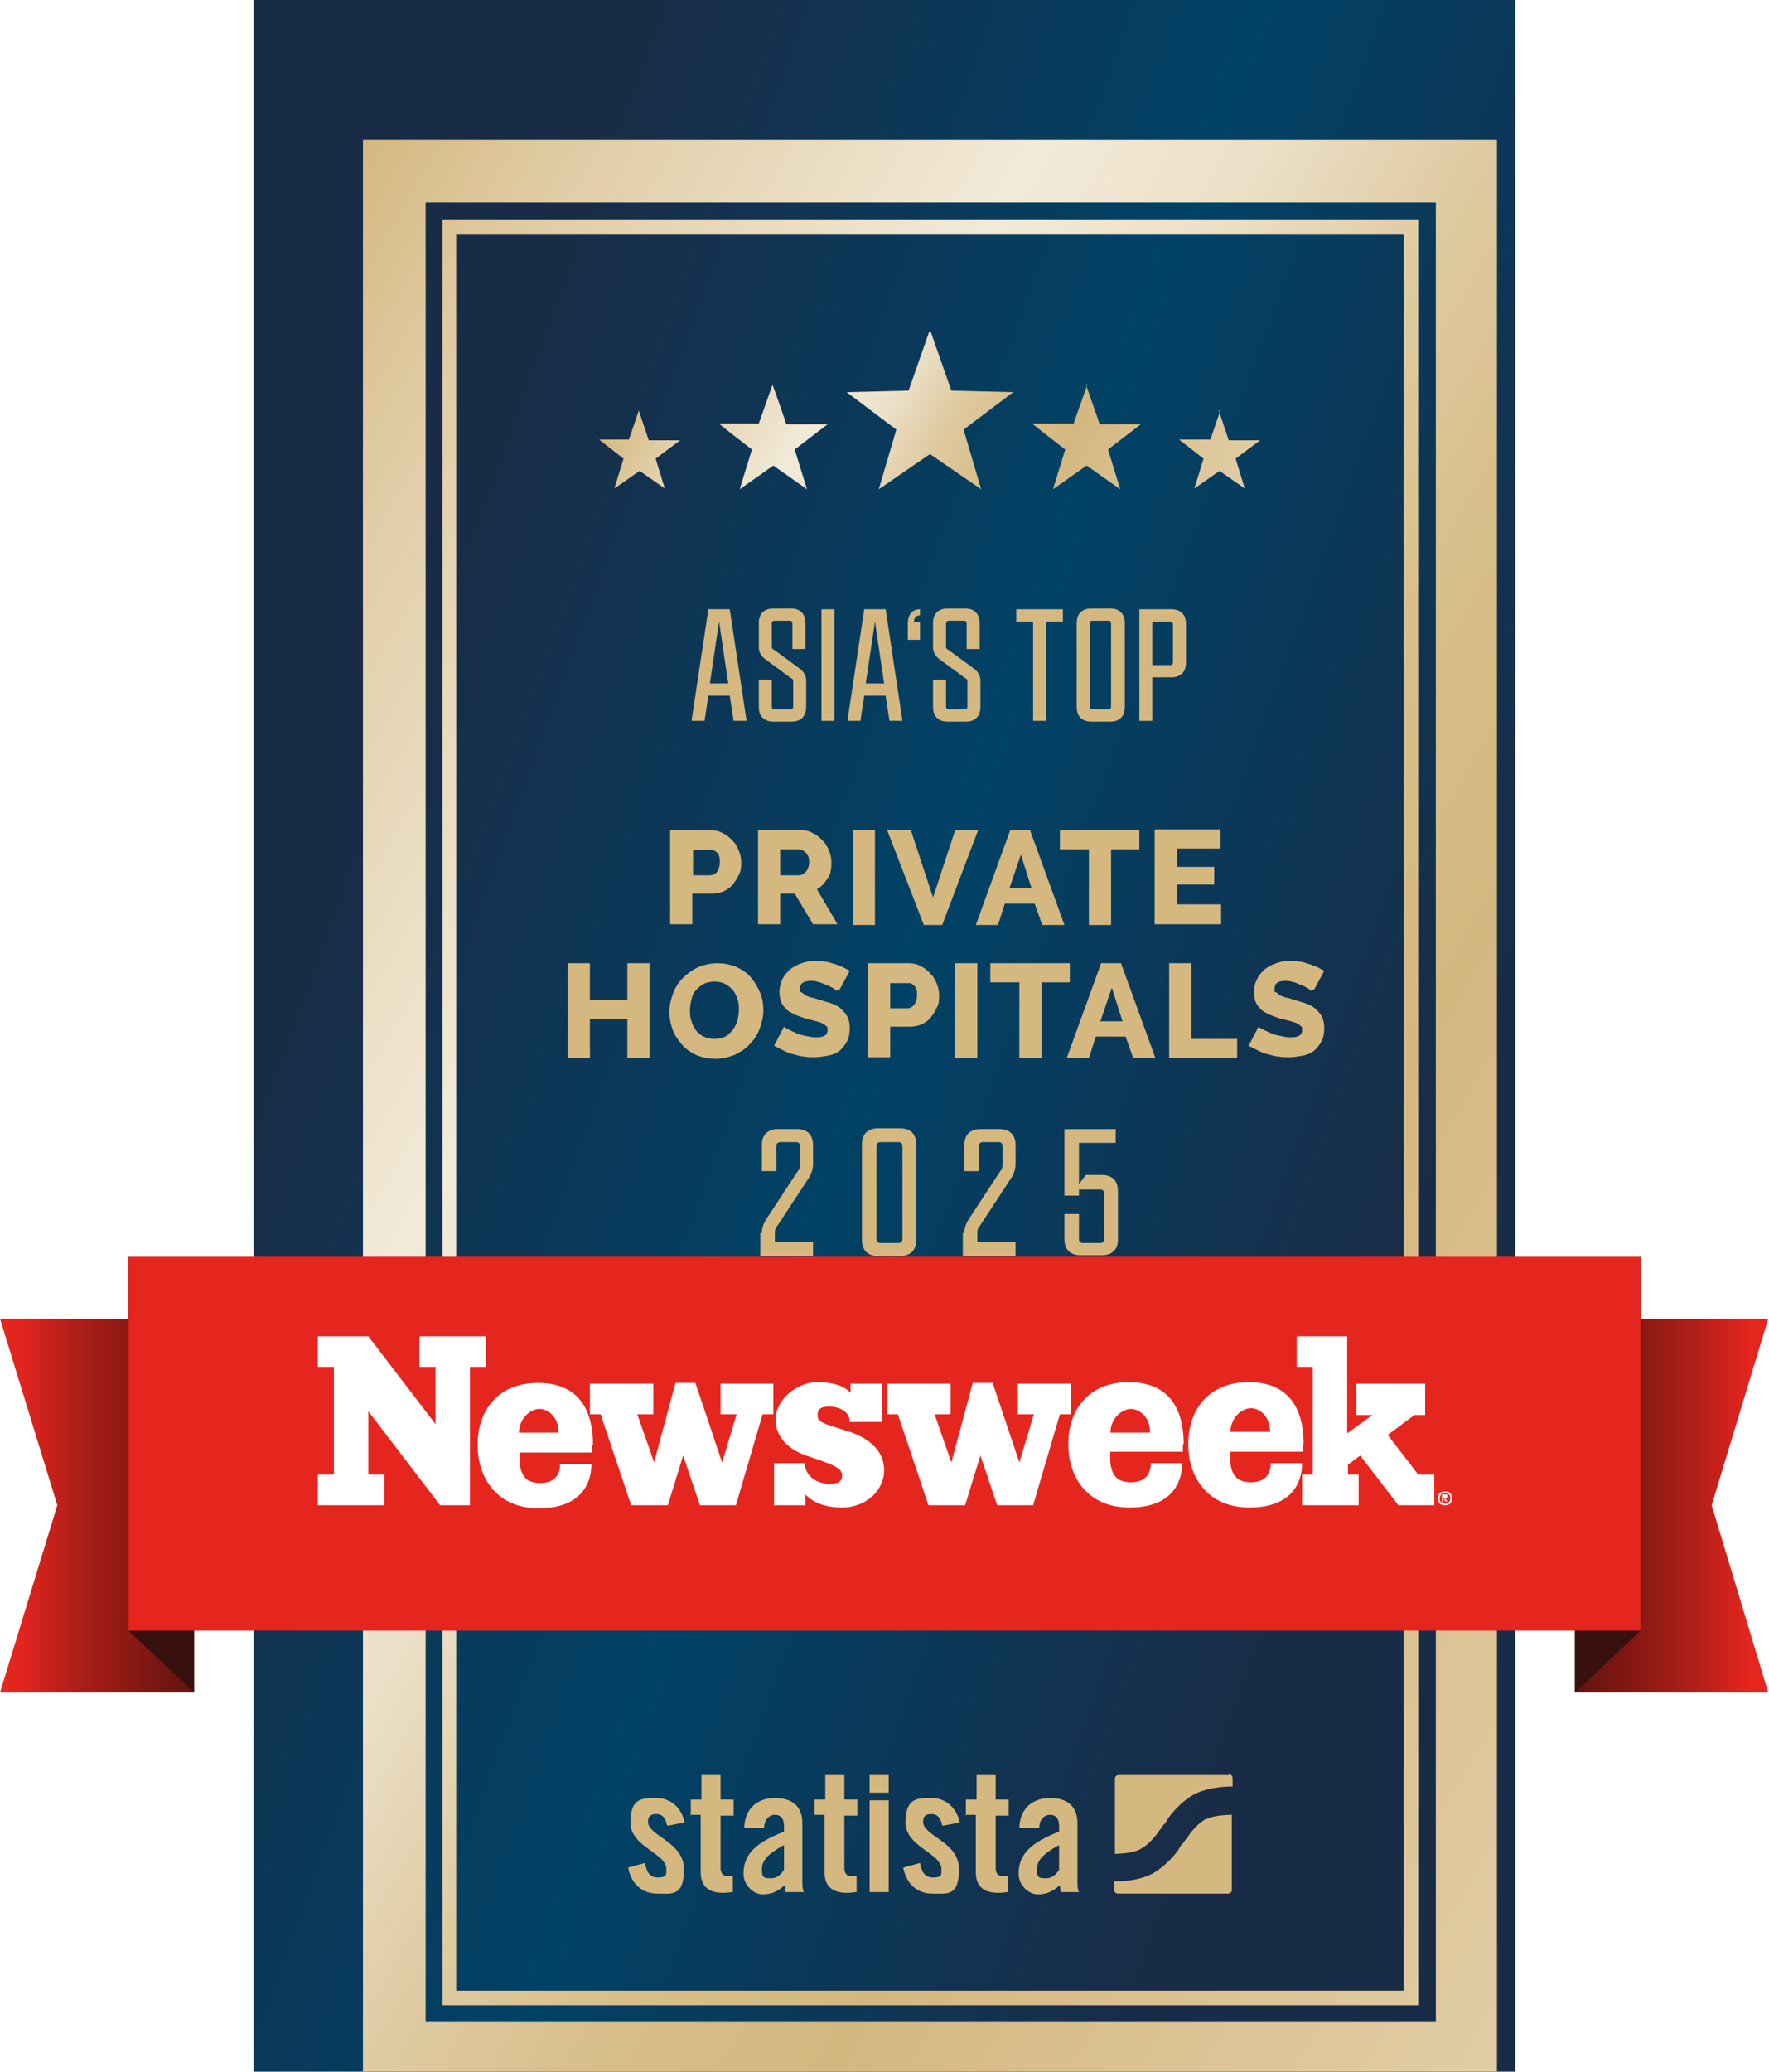 <?xml version="1.0" encoding="UTF-8"?>
<svg id="Ebene_1" xmlns="http://www.w3.org/2000/svg" xmlns:xlink="http://www.w3.org/1999/xlink" version="1.1" viewBox="0 0 231.5 271">
  <!-- Generator: Adobe Illustrator 29.1.0, SVG Export Plug-In . SVG Version: 2.1.0 Build 142)  -->
  <defs>
    <style>
      .st0 {
        filter: url(#drop-shadow-6);
      }

      .st1 {
        filter: url(#drop-shadow-5);
      }

      .st2 {
        filter: url(#drop-shadow-4);
      }

      .st3 {
        filter: url(#drop-shadow-3);
      }

      .st3, .st4 {
        fill: #d5b880;
      }

      .st5 {
        fill: #37100f;
      }

      .st6 {
        fill: url(#Unbenannter_Verlauf_1081);
        filter: url(#drop-shadow-2);
      }

      .st7 {
        fill: #e5261f;
      }

      .st8 {
        fill: #fff;
      }

      .st9 {
        fill: url(#Unbenannter_Verlauf_68);
      }

      .st10 {
        fill: url(#Unbenannter_Verlauf_66);
      }

      .st11 {
        fill: url(#Unbenannter_Verlauf_70);
      }

      .st12 {
        fill: url(#Unbenannter_Verlauf_108);
        filter: url(#drop-shadow-1);
      }
    </style>
    <linearGradient id="Unbenannter_Verlauf_66" data-name="Unbenannter Verlauf 66" x1="-.7" y1="93.1" x2="232.2" y2="177.9" gradientUnits="userSpaceOnUse">
      <stop offset=".2" stop-color="#192c47"/>
      <stop offset=".5" stop-color="#004266"/>
      <stop offset=".8" stop-color="#192c47"/>
    </linearGradient>
    <linearGradient id="Unbenannter_Verlauf_108" data-name="Unbenannter Verlauf 108" x1="5" y1="71.6" x2="226.5" y2="199.4" gradientUnits="userSpaceOnUse">
      <stop offset="0" stop-color="#d5b880"/>
      <stop offset=".1" stop-color="#e1cda6"/>
      <stop offset=".3" stop-color="#f2ead9"/>
      <stop offset=".4" stop-color="#ece0c8"/>
      <stop offset=".5" stop-color="#dfcaa1"/>
      <stop offset=".6" stop-color="#d7bd88"/>
      <stop offset=".7" stop-color="#d5b880"/>
      <stop offset="1" stop-color="#e2cda6"/>
    </linearGradient>
    <filter id="drop-shadow-1" x="29" y="0" width="185" height="291" filterUnits="userSpaceOnUse">
      <feOffset dx="6" dy="10"/>
      <feGaussianBlur result="blur" stdDeviation="6"/>
      <feFlood flood-color="#000" flood-opacity=".3"/>
      <feComposite in2="blur" operator="in"/>
      <feComposite in="SourceGraphic"/>
    </filter>
    <linearGradient id="Unbenannter_Verlauf_1081" data-name="Unbenannter Verlauf 108" x1="82.3" y1="30.5" x2="148.5" y2="68.7" xlink:href="#Unbenannter_Verlauf_108"/>
    <filter id="drop-shadow-2" x="60" y="25" width="124" height="57" filterUnits="userSpaceOnUse">
      <feOffset dx="6" dy="10"/>
      <feGaussianBlur result="blur1" stdDeviation="6"/>
      <feFlood flood-color="#000" flood-opacity=".3"/>
      <feComposite in2="blur1" operator="in"/>
      <feComposite in="SourceGraphic"/>
    </filter>
    <linearGradient id="Unbenannter_Verlauf_70" data-name="Unbenannter Verlauf 70" x1="0" y1="196.9" x2="25.4" y2="196.9" gradientUnits="userSpaceOnUse">
      <stop offset="0" stop-color="#e5261f"/>
      <stop offset=".1" stop-color="#e4251e"/>
      <stop offset=".4" stop-color="#ad1e18"/>
      <stop offset=".7" stop-color="#861813"/>
      <stop offset=".9" stop-color="#6d1511"/>
      <stop offset="1" stop-color="#651410"/>
    </linearGradient>
    <linearGradient id="Unbenannter_Verlauf_68" data-name="Unbenannter Verlauf 68" x1="206.1" y1="196.9" x2="231.4" y2="196.9" gradientUnits="userSpaceOnUse">
      <stop offset="0" stop-color="#651410"/>
      <stop offset=".1" stop-color="#6d1511"/>
      <stop offset=".3" stop-color="#861813"/>
      <stop offset=".6" stop-color="#ad1e18"/>
      <stop offset=".9" stop-color="#e4251e"/>
      <stop offset=".9" stop-color="#e5261f"/>
    </linearGradient>
    <filter id="drop-shadow-3" x="64" y="214" width="116" height="52" filterUnits="userSpaceOnUse">
      <feOffset dx="6" dy="10"/>
      <feGaussianBlur result="blur2" stdDeviation="6"/>
      <feFlood flood-color="#000" flood-opacity=".3"/>
      <feComposite in2="blur2" operator="in"/>
      <feComposite in="SourceGraphic"/>
    </filter>
    <filter id="drop-shadow-4" x="73.4" y="62.4" width="100" height="50" filterUnits="userSpaceOnUse">
      <feOffset dx="5.5" dy="9.2"/>
      <feGaussianBlur result="blur3" stdDeviation="5.5"/>
      <feFlood flood-color="#000" flood-opacity=".3"/>
      <feComposite in2="blur3" operator="in"/>
      <feComposite in="SourceGraphic"/>
    </filter>
    <filter id="drop-shadow-5" x="51" y="85" width="146" height="77" filterUnits="userSpaceOnUse">
      <feOffset dx="7.7" dy="12.8"/>
      <feGaussianBlur result="blur4" stdDeviation="7.7"/>
      <feFlood flood-color="#000" flood-opacity=".3"/>
      <feComposite in2="blur4" operator="in"/>
      <feComposite in="SourceGraphic"/>
    </filter>
    <filter id="drop-shadow-6" x="77.1" y="125.1" width="92" height="62" filterUnits="userSpaceOnUse">
      <feOffset dx="7.3" dy="12.1"/>
      <feGaussianBlur result="blur5" stdDeviation="7.3"/>
      <feFlood flood-color="#000" flood-opacity=".3"/>
      <feComposite in2="blur5" operator="in"/>
      <feComposite in="SourceGraphic"/>
    </filter>
  </defs>
  <rect class="st10" x="33.2" width="165.1" height="271"/>
  <path class="st12" d="M41.5,8.3v254.3h148.4V8.3H41.5ZM181.8,254.5H49.7V16.5h132.2v238ZM179.6,252.3H51.9V18.7h127.7v233.6ZM53.7,250.4h124V20.6H53.7v229.9Z"/>
  <path class="st6" d="M115.8,33.4l2.7,7.7,8.1.2-6.5,4.9,2.3,7.8-6.7-4.6-6.7,4.6,2.3-7.8-6.5-4.9,8.1-.2,2.7-7.7ZM93.5,45.4h-5.4c0,.1,4.3,3.4,4.3,3.4l-1.6,5.2,4.4-3.1,4.4,3.1-1.6-5.2,4.3-3.3h-5.4c0-.1-1.8-5.2-1.8-5.2l-1.8,5.1ZM76.5,47.5h-4.1c0,0,3.2,2.5,3.2,2.5l-1.2,3.9,3.3-2.3,3.3,2.3-1.2-3.9,3.2-2.4h-4.1c0,0-1.3-3.9-1.3-3.9l-1.3,3.8ZM136.3,40.3l-1.8,5.1h-5.4c0,.1,4.3,3.4,4.3,3.4l-1.6,5.2,4.4-3.1,4.4,3.1-1.6-5.2,4.3-3.3h-5.4c0-.1-1.8-5.2-1.8-5.2ZM153.7,43.7l-1.3,3.8h-4.1c0,0,3.2,2.5,3.2,2.5l-1.2,3.9,3.3-2.3,3.3,2.3-1.2-3.9,3.2-2.4h-4.1c0,0-1.3-3.9-1.3-3.9Z"/>
  <g>
    <polygon class="st11" points="0 221.4 25.4 221.4 25.4 172.5 0 172.5 7.5 196.9 0 221.4"/>
    <polygon class="st5" points="16.8 213.3 25.4 221.4 25.4 172.5 16.8 164.4 16.8 213.3"/>
    <polygon class="st9" points="231.4 221.4 206.1 221.4 206.1 172.5 231.4 172.5 224 196.9 231.4 221.4"/>
    <polygon class="st5" points="214.7 213.3 206.1 221.4 206.1 172.5 214.7 164.4 214.7 213.3"/>
    <rect class="st7" x="16.8" y="164.4" width="197.9" height="48.9"/>
  </g>
  <path class="st8" d="M67.9,187.4h5.2c0-2.2-1.5-3.1-2.5-3.1s-2.6,1-2.7,3.1M145.3,187.4h5.2c0-2.2-1.5-3.1-2.5-3.1s-2.6,1-2.7,3.1M161,187.3h5.2c0-2.2-1.5-3.1-2.5-3.1s-2.6,1-2.7,3.1M189.1,195.9s0,0,0,0,0,0,0,0c0,0,0,0-.1,0h-.1v.2h.1c0,0,.1,0,.1,0M189.2,196.1s0,0,0,0c0,0,0,0,0,0,0,0,0,0,.2.3h-.3c0-.2-.2-.3-.2-.3,0,0,0,0,0,0s0,0,0,0v.4h-.2v-1h.4c.1,0,.2,0,.3,0,0,0,0,.1,0,.2s0,.1,0,.2c0,0,0,0-.2.1M189.6,196.5c.1-.1.2-.3.2-.5s0-.4-.2-.5c-.1-.1-.3-.2-.5-.2s-.4,0-.5.2c-.1.1-.2.3-.2.5s0,.4.2.5c.1.1.3.2.5.2s.4,0,.5-.2M190,196c0,.2,0,.3-.1.5,0,.1-.2.3-.3.3-.1,0-.3.1-.5.1s-.3,0-.5-.1c-.1,0-.3-.2-.3-.3,0-.1-.1-.3-.1-.5s0-.3.1-.5c0-.1.2-.3.3-.3.1,0,.3-.1.5-.1s.3,0,.5.1c.1,0,.3.2.3.3,0,.1.1.3.1.5M187.8,196.9h-4.8l-5-6.5-1.6,1.2v1.3h1.4v4h-7.4v-4h1.4v-14.1h-2.1v-4h6.6v12.7l3.3-2.4h-2.1v-4.1h9v4.1h-1.4l-3.5,2.6,4,5.2h2.1v4ZM170.5,188.9c0,.3,0,.6,0,1h-9.5c-.2,3.1.9,4,2.7,4s2.6-1,2.6-2.5h4.1c0,2.7-1.5,5.8-6.9,5.8s-8-3.9-8-8.3,2.6-8.1,7.9-8.1,7.2,3.5,7.2,8.1M154.8,188.9c0,.3,0,.6,0,1h-9.5c-.2,3.1.9,4,2.7,4s2.6-1,2.6-2.5h4.1c0,2.7-1.5,5.8-6.9,5.8s-8-3.9-8-8.3,2.6-8.1,7.9-8.1,7.2,3.5,7.2,8.1M140.1,185h-1.4l-3.5,11.9h-4.7l-2.2-6.5-2,6.5h-4.8l-4-11.9h-1.4v-4h8.3v4h-2.1l2.2,6.3,2.8-10.4h2.6l3.5,10.4,1.9-6.3h-2.1v-4h6.9v4ZM107,185.2c0,.6.4.9,2,1.4l2.2.7c2.1.7,4.5,2.2,4.5,5s-2.5,4.9-5.5,4.9-4.3-1.2-4.8-1.7v1.4h-4.1v-5.5h4c.1,1.8,1.7,2.7,3.2,2.7s1.7-.5,1.7-1.1-.4-1.1-2.4-1.8l-2-.7c-2-.6-4.3-2.1-4.3-4.8s2.9-4.9,5.4-4.9,3.8.7,4.4,1.4v-1.2h4.1v5h-4.2c0-1.4-1.4-2-2.7-2s-1.5.5-1.5,1.1M101.2,185h-1.4l-3.5,11.9h-4.7l-2.2-6.5-2,6.5h-4.8l-4-11.9h-1.4v-4h8.3v4h-2.1l2.2,6.3,2.8-10.4h2.6l3.5,10.4,1.9-6.3h-2.1v-4h6.9v4ZM77.5,189c0,.3,0,.6,0,1h-9.5c-.2,3.1.9,4,2.7,4s2.6-1,2.6-2.5h4.1c0,2.7-1.5,5.8-6.9,5.8s-8-3.9-8-8.3,2.6-8.1,7.9-8.1,7.2,3.5,7.2,8.1M63.6,178.8h-2.1v18.1h-3.9l-9.4-12.3v8.3h2.1v4h-8.7v-4h2.1v-14.1h-2.1v-4h6.6l8.8,11.5v-7.5h-2.1v-4h8.7v4Z"/>
  <path class="st3" d="M81.3,228.8c-.2-1-.6-1.5-1.4-1.5s-1.1.3-1.1,1c0,1.9,4.7,2.6,4.7,6.2s-1.5,3.2-3.5,3.2-3.4-1.3-3.8-3.4l2.2-.6c.2,1,.5,1.9,1.7,1.9s1.1-.4,1.1-1.1c0-2.1-4.7-2.9-4.7-6.1s1.5-3.2,3.4-3.2,3.3,1.3,3.7,3.2l-2.1.4ZM84.4,227.5v-2.1h1.4v-3.2h2.5v3.2h1.7v2.1h-1.7v6.9c0,.6.3,1,.8,1h.8v2.1c-.3,0-.6.1-1.3.1-1.9,0-2.9-.9-2.9-2.7v-7.5h-1.4ZM91.4,229c.1-2.4,1.7-3.8,4-3.8s3.6,1.1,3.6,3.3v7.7c0,.4,0,.9.2,1.3h-2.4c0-.3-.1-.6-.1-.9-.9.8-1.7,1.2-2.9,1.2s-2.5-1.2-2.5-2.7c0-2.6,1.7-4.1,5.3-5.5v-.7c0-1-.4-1.5-1.2-1.5s-1.4.7-1.4,1.7h-2.5ZM96.5,231.4c-2.3,1.3-2.8,2.1-2.8,3.2s.4,1.1,1.2,1.1,1.3-.5,1.7-1.1v-3.2ZM100.6,227.5v-2.1h1.4v-3.2h2.5v3.2h1.7v2.1h-1.7v6.9c0,.6.3,1,.8,1h.8v2.1c-.3,0-.6.1-1.3.1-1.9,0-2.9-.9-2.9-2.7v-7.5h-1.4ZM107.8,224.5v-2.3h2.5v2.3h-2.5ZM107.8,237.5v-12h2.5v12h-2.5ZM117.3,228.8c-.2-1-.6-1.5-1.4-1.5s-1.1.3-1.1,1c0,1.9,4.7,2.6,4.7,6.2s-1.5,3.2-3.5,3.2-3.4-1.3-3.8-3.4l2.2-.6c.2,1,.5,1.9,1.7,1.9s1.1-.4,1.1-1.1c0-2.1-4.7-2.9-4.7-6.1s1.5-3.2,3.4-3.2,3.3,1.3,3.7,3.2l-2.1.4ZM120.4,227.5v-2.1h1.4v-3.2h2.5v3.2h1.7v2.1h-1.7v6.9c0,.6.3,1,.8,1h.8v2.1c-.3,0-.6.1-1.3.1-1.9,0-2.9-.9-2.9-2.7v-7.5h-1.4ZM127.4,229c.1-2.4,1.7-3.8,4-3.8s3.6,1.1,3.6,3.3v7.7c0,.4,0,.9.2,1.3h-2.4c0-.3-.1-.6-.1-.9-.9.8-1.7,1.2-2.9,1.2s-2.5-1.2-2.5-2.7c0-2.6,1.7-4.1,5.3-5.5v-.7c0-1-.4-1.5-1.2-1.5s-1.4.7-1.4,1.7h-2.5ZM132.5,231.4c-2.3,1.3-2.8,2.1-2.8,3.2s.4,1.1,1.2,1.1,1.3-.5,1.7-1.1v-3.2ZM154.8,222.2h-14.4c-.3,0-.5.2-.5.5v9.8s0,0,0,0c0,0,2.3,0,3.3-.6,1.2-.6,2.2-2,2.2-2,.2-.3.5-.7.6-.8,0-.1.2-.2.2-.3,0,0,.1-.2.2-.2,0,0,.3-.4.5-.8,0,0,1.4-2,3.4-3.1,2.2-1.1,5-1,5-1,0,0,0,0,0,0v-1.1c0-.3-.2-.5-.5-.5ZM151.9,227.9c-1.2.6-2.2,2-2.2,2-.2.3-.5.7-.6.8,0,.1-.2.2-.2.3,0,0-.1.2-.2.2,0,0-.3.4-.5.8,0,0-1.4,2-3.4,3.1-2.1,1.1-4.8,1-5,1v1.1c0,.3.2.5.5.5h14.4c.3,0,.5-.2.5-.5v-9.8s0,0-.1,0c0,0-2.3,0-3.3.6Z"/>
  <g class="st2">
    <path class="st4" d="M87.3,70.5h2.7l2.2,14.6h-1.7l-.5-3.3h-2.8l-.5,3.3h-1.7l2.2-14.6ZM89.8,80.2l-1.2-8.1-1.2,8.1h2.3Z"/>
    <path class="st4" d="M93.8,83.3v-3.6h1.7v3.5c0,.3.1.4.4.4h2c.3,0,.4-.1.4-.4v-3.2c0-.2,0-.4-.3-.5l-3.4-2.5c-.5-.4-.8-.9-.8-1.5v-3.2c0-1.2.7-1.9,1.9-1.9h2.3c1.2,0,1.9.7,1.9,1.9v3.4h-1.7v-3.3c0-.3-.1-.4-.4-.4h-1.9c-.3,0-.4.1-.4.4v2.9c0,.2,0,.4.3.5l3.4,2.5c.5.4.8.9.8,1.5v3.5c0,1.2-.7,1.9-1.9,1.9h-2.4c-1.2,0-1.9-.7-1.9-1.9Z"/>
    <path class="st4" d="M102,70.5h1.7v14.6h-1.7v-14.6Z"/>
    <path class="st4" d="M107.7,70.5h2.7l2.2,14.6h-1.7l-.5-3.3h-2.8l-.5,3.3h-1.7l2.2-14.6ZM110.2,80.2l-1.2-8.1-1.2,8.1h2.3Z"/>
    <path class="st4" d="M114.9,71.3c-.5,0-.8.3-.8.9h.8v2.3h-1.6v-2.1c0-1.1.5-1.9,1.6-1.9v.8Z"/>
    <path class="st4" d="M116.6,83.3v-3.6h1.7v3.5c0,.3.1.4.4.4h2c.3,0,.4-.1.4-.4v-3.2c0-.2,0-.4-.3-.5l-3.4-2.5c-.5-.4-.8-.9-.8-1.5v-3.2c0-1.2.7-1.9,1.9-1.9h2.3c1.2,0,1.9.7,1.9,1.9v3.4h-1.7v-3.3c0-.3-.1-.4-.4-.4h-1.9c-.3,0-.4.1-.4.4v2.9c0,.2,0,.4.3.5l3.4,2.5c.5.4.8.9.8,1.5v3.5c0,1.2-.7,1.9-1.9,1.9h-2.4c-1.2,0-1.9-.7-1.9-1.9Z"/>
    <path class="st4" d="M127.6,70.5h6v1.6h-2.2v13h-1.7v-13h-2.2v-1.6Z"/>
    <path class="st4" d="M135.4,83.3v-11c0-1.2.7-1.9,1.9-1.9h2.5c1.2,0,1.9.7,1.9,1.9v11c0,1.2-.7,1.9-1.9,1.9h-2.5c-1.2,0-1.9-.7-1.9-1.9ZM139.5,83.6c.3,0,.4-.1.4-.4v-10.8c0-.3-.1-.4-.4-.4h-2c-.3,0-.4.1-.4.4v10.8c0,.3.1.4.4.4h2Z"/>
    <path class="st4" d="M143.6,70.5h4.2c1.2,0,1.9.7,1.9,1.9v5.1c0,1.2-.7,1.9-1.9,1.9h-2.5v5.7h-1.7v-14.6ZM147.6,77.8c.3,0,.4-.1.4-.4v-4.9c0-.3-.1-.4-.4-.4h-2.3v5.7h2.3Z"/>
  </g>
  <g class="st1">
    <path class="st4" d="M80,108.2v-12.4h5.3c.6,0,1.1.1,1.6.4.5.2.9.6,1.3,1,.4.4.6.8.8,1.3.2.5.3,1,.3,1.5s0,1.1-.3,1.6c-.2.5-.5.9-.8,1.3-.3.4-.8.7-1.2.9-.5.2-1,.3-1.6.3h-2.5v4h-2.9ZM82.9,101.7h2.3c.3,0,.6-.1.9-.4.2-.3.4-.7.4-1.3s0-.5-.1-.8c0-.2-.2-.4-.3-.5-.1-.1-.3-.2-.4-.3s-.3,0-.5,0h-2.2v3.4Z"/>
    <path class="st4" d="M91.5,108.2v-12.4h5.6c.6,0,1.1.1,1.6.4.5.2.9.6,1.3,1,.4.4.6.8.8,1.3.2.5.3,1,.3,1.5s0,.8-.1,1.1c0,.4-.2.7-.4,1s-.4.6-.6.8-.5.5-.8.6l2.7,4.6h-3.2l-2.4-4h-1.9v4h-2.9ZM94.3,101.7h2.6c.3,0,.6-.2.9-.5.2-.3.4-.7.4-1.2s-.1-.9-.4-1.2c-.3-.3-.6-.5-.9-.5h-2.5v3.4Z"/>
    <path class="st4" d="M103.9,108.2v-12.4h2.9v12.4h-2.9Z"/>
    <path class="st4" d="M111.5,95.8l2.9,8.8,2.9-8.8h3l-4.7,12.4h-2.4l-4.8-12.4h3Z"/>
    <path class="st4" d="M124.5,95.8h2.6l4.5,12.4h-2.9l-1-2.8h-3.9l-.9,2.8h-2.9l4.5-12.4ZM127.3,103.4l-1.4-4.4-1.5,4.4h2.9Z"/>
    <path class="st4" d="M141.5,98.3h-3.8v9.9h-2.9v-9.9h-3.8v-2.5h10.4v2.5Z"/>
    <path class="st4" d="M152.1,105.6v2.5h-8.7v-12.4h8.6v2.5h-5.7v2.4h4.9v2.3h-4.9v2.6h5.8Z"/>
    <path class="st4" d="M77.3,113.2v12.4h-2.9v-5.1h-4.9v5.1h-2.9v-12.4h2.9v4.8h4.9v-4.8h2.9Z"/>
    <path class="st4" d="M85.9,125.7c-.9,0-1.8-.2-2.5-.5-.8-.4-1.4-.8-1.9-1.4-.5-.6-1-1.3-1.2-2-.3-.8-.4-1.5-.4-2.3s.2-1.6.5-2.4c.3-.8.7-1.4,1.3-2,.6-.6,1.2-1,2-1.4.8-.3,1.6-.5,2.5-.5s1.8.2,2.5.5c.8.4,1.4.8,1.9,1.4.5.6.9,1.3,1.2,2,.3.8.4,1.5.4,2.3s-.2,1.6-.5,2.4c-.3.8-.7,1.4-1.3,2-.5.6-1.2,1-2,1.4-.8.3-1.6.5-2.5.5ZM82.6,119.4c0,.5,0,.9.2,1.4.1.4.3.8.6,1.2s.6.6,1,.8c.4.2.9.3,1.4.3s1-.1,1.4-.3c.4-.2.7-.5,1-.9.3-.4.5-.8.6-1.2.1-.4.2-.9.2-1.4s0-.9-.2-1.4c-.1-.4-.3-.8-.6-1.2-.3-.3-.6-.6-1-.8-.4-.2-.9-.3-1.4-.3s-1,.1-1.4.3c-.4.2-.7.5-1,.8-.3.3-.5.7-.6,1.2-.1.4-.2.9-.2,1.4Z"/>
    <path class="st4" d="M101.8,116.8s-.2-.1-.4-.3c-.2-.1-.5-.3-.8-.4-.3-.1-.7-.3-1-.4-.4-.1-.7-.2-1.1-.2-1,0-1.5.3-1.5,1s0,.4.2.5.3.3.5.4c.2.1.5.2.8.3.3,0,.7.2,1.1.3.6.2,1.1.3,1.6.5.5.2.9.4,1.2.7.3.3.6.6.8,1,.2.4.3.9.3,1.5s-.1,1.3-.4,1.8c-.3.5-.6.9-1,1.2-.4.3-.9.5-1.5.6s-1.1.2-1.7.2-.9,0-1.4-.1c-.5,0-.9-.2-1.4-.3-.5-.1-.9-.3-1.3-.5-.4-.2-.8-.4-1.2-.6l1.3-2.5c0,0,.2.2.5.3.3.2.6.3,1,.5.4.2.8.3,1.3.4.5.1.9.2,1.4.2,1,0,1.5-.3,1.5-.9s0-.4-.2-.6c-.2-.2-.4-.3-.6-.4-.3-.1-.6-.2-1-.3-.4-.1-.8-.2-1.2-.3-.6-.2-1.1-.4-1.5-.6-.4-.2-.8-.4-1-.7-.3-.3-.5-.6-.6-.9-.1-.3-.2-.8-.2-1.2s.1-1.2.4-1.7c.2-.5.6-.9,1-1.3.4-.3.9-.6,1.5-.8.6-.2,1.1-.3,1.8-.3s.9,0,1.3.1c.4,0,.8.2,1.2.3.4.1.7.3,1.1.4.3.2.6.3.9.5l-1.3,2.4Z"/>
    <path class="st4" d="M105.9,125.6v-12.4h5.3c.6,0,1.1.1,1.6.4.5.2.9.6,1.3,1,.4.4.6.8.8,1.3.2.5.3,1,.3,1.5s0,1.1-.3,1.6c-.2.5-.5.9-.8,1.3-.3.4-.8.7-1.2.9-.5.2-1,.3-1.6.3h-2.5v4h-2.9ZM108.7,119.1h2.3c.3,0,.6-.1.9-.4.2-.3.4-.7.4-1.3s0-.5-.1-.8c0-.2-.2-.4-.3-.5-.1-.1-.3-.2-.4-.3-.2,0-.3,0-.5,0h-2.2v3.4Z"/>
    <path class="st4" d="M117.3,125.6v-12.4h2.9v12.4h-2.9Z"/>
    <path class="st4" d="M132.4,115.7h-3.8v9.9h-2.9v-9.9h-3.8v-2.5h10.4v2.5Z"/>
    <path class="st4" d="M136.4,113.2h2.6l4.5,12.4h-2.9l-1-2.8h-3.9l-.9,2.8h-2.9l4.5-12.4ZM139.2,120.8l-1.4-4.4-1.5,4.4h2.9Z"/>
    <path class="st4" d="M145.3,125.6v-12.4h2.9v9.9h6v2.5h-8.9Z"/>
    <path class="st4" d="M163.9,116.8s-.2-.1-.4-.3c-.2-.1-.5-.3-.8-.4-.3-.1-.7-.3-1-.4-.4-.1-.7-.2-1.1-.2-1,0-1.5.3-1.5,1s0,.4.2.5.3.3.5.4c.2.1.5.2.8.3.3,0,.7.2,1.1.3.6.2,1.1.3,1.6.5.5.2.9.4,1.2.7.3.3.6.6.8,1,.2.4.3.9.3,1.5s-.1,1.3-.4,1.8c-.3.5-.6.9-1,1.2-.4.3-.9.5-1.5.6s-1.1.2-1.7.2-.9,0-1.4-.1c-.5,0-.9-.2-1.4-.3-.5-.1-.9-.3-1.3-.5-.4-.2-.8-.4-1.2-.6l1.3-2.5c0,0,.2.2.5.3.3.2.6.3,1,.5.4.2.8.3,1.3.4.5.1.9.2,1.4.2,1,0,1.5-.3,1.5-.9s0-.4-.2-.6c-.2-.2-.4-.3-.6-.4-.3-.1-.6-.2-1-.3-.4-.1-.8-.2-1.2-.3-.6-.2-1.1-.4-1.5-.6-.4-.2-.8-.4-1-.7-.3-.3-.5-.6-.6-.9-.1-.3-.2-.8-.2-1.2s.1-1.2.4-1.7c.2-.5.6-.9,1-1.3.4-.3.9-.6,1.5-.8.6-.2,1.1-.3,1.8-.3s.9,0,1.3.1c.4,0,.8.2,1.2.3.4.1.7.3,1.1.4.3.2.6.3.9.5l-1.3,2.4Z"/>
  </g>
  <g class="st0">
    <path class="st4" d="M92.4,149.2c0-.6.2-1.2.5-1.7l4.2-6.4c.2-.2.3-.5.3-.8v-2.5c0-.3-.2-.5-.5-.5h-2.1c-.3,0-.5.2-.5.5v3.3h-1.9v-3.4c0-1.4.8-2.1,2.1-2.1h2.5c1.4,0,2.1.8,2.1,2.1v2.5c0,.6-.2,1.2-.5,1.7l-4.2,6.4c-.2.2-.3.5-.3.8v1.3h5v1.8h-6.9v-3Z"/>
    <path class="st4" d="M105.5,150.1v-12.5c0-1.4.8-2.1,2.1-2.1h2.9c1.4,0,2.1.8,2.1,2.1v12.5c0,1.4-.8,2.1-2.1,2.1h-2.9c-1.4,0-2.1-.8-2.1-2.1ZM110.3,150.5c.3,0,.5-.2.5-.5v-12.2c0-.3-.2-.5-.5-.5h-2.4c-.3,0-.5.2-.5.5v12.2c0,.3.2.5.5.5h2.4Z"/>
    <path class="st4" d="M118.9,149.2c0-.6.2-1.2.5-1.7l4.2-6.4c.2-.2.3-.5.3-.8v-2.5c0-.3-.2-.5-.5-.5h-2.1c-.3,0-.5.2-.5.5v3.3h-1.9v-3.4c0-1.4.8-2.1,2.1-2.1h2.5c1.4,0,2.1.8,2.1,2.1v2.5c0,.6-.2,1.2-.5,1.7l-4.2,6.4c-.2.2-.3.5-.3.8v1.3h5v1.8h-6.9v-3Z"/>
    <path class="st4" d="M132,150.1v-3.4h1.9v3.3c0,.3.2.5.5.5h2.3c.3,0,.5-.2.5-.5v-6c0-.3-.2-.5-.5-.5h-2.8v.8h-1.9v-8.7h6.7v1.8h-4.8v5.4l.9-1.2h2.1c1.4,0,2.1.8,2.1,2.1v6.3c0,1.4-.8,2.1-2.1,2.1h-2.8c-1.4,0-2.1-.8-2.1-2.1Z"/>
  </g>
</svg>